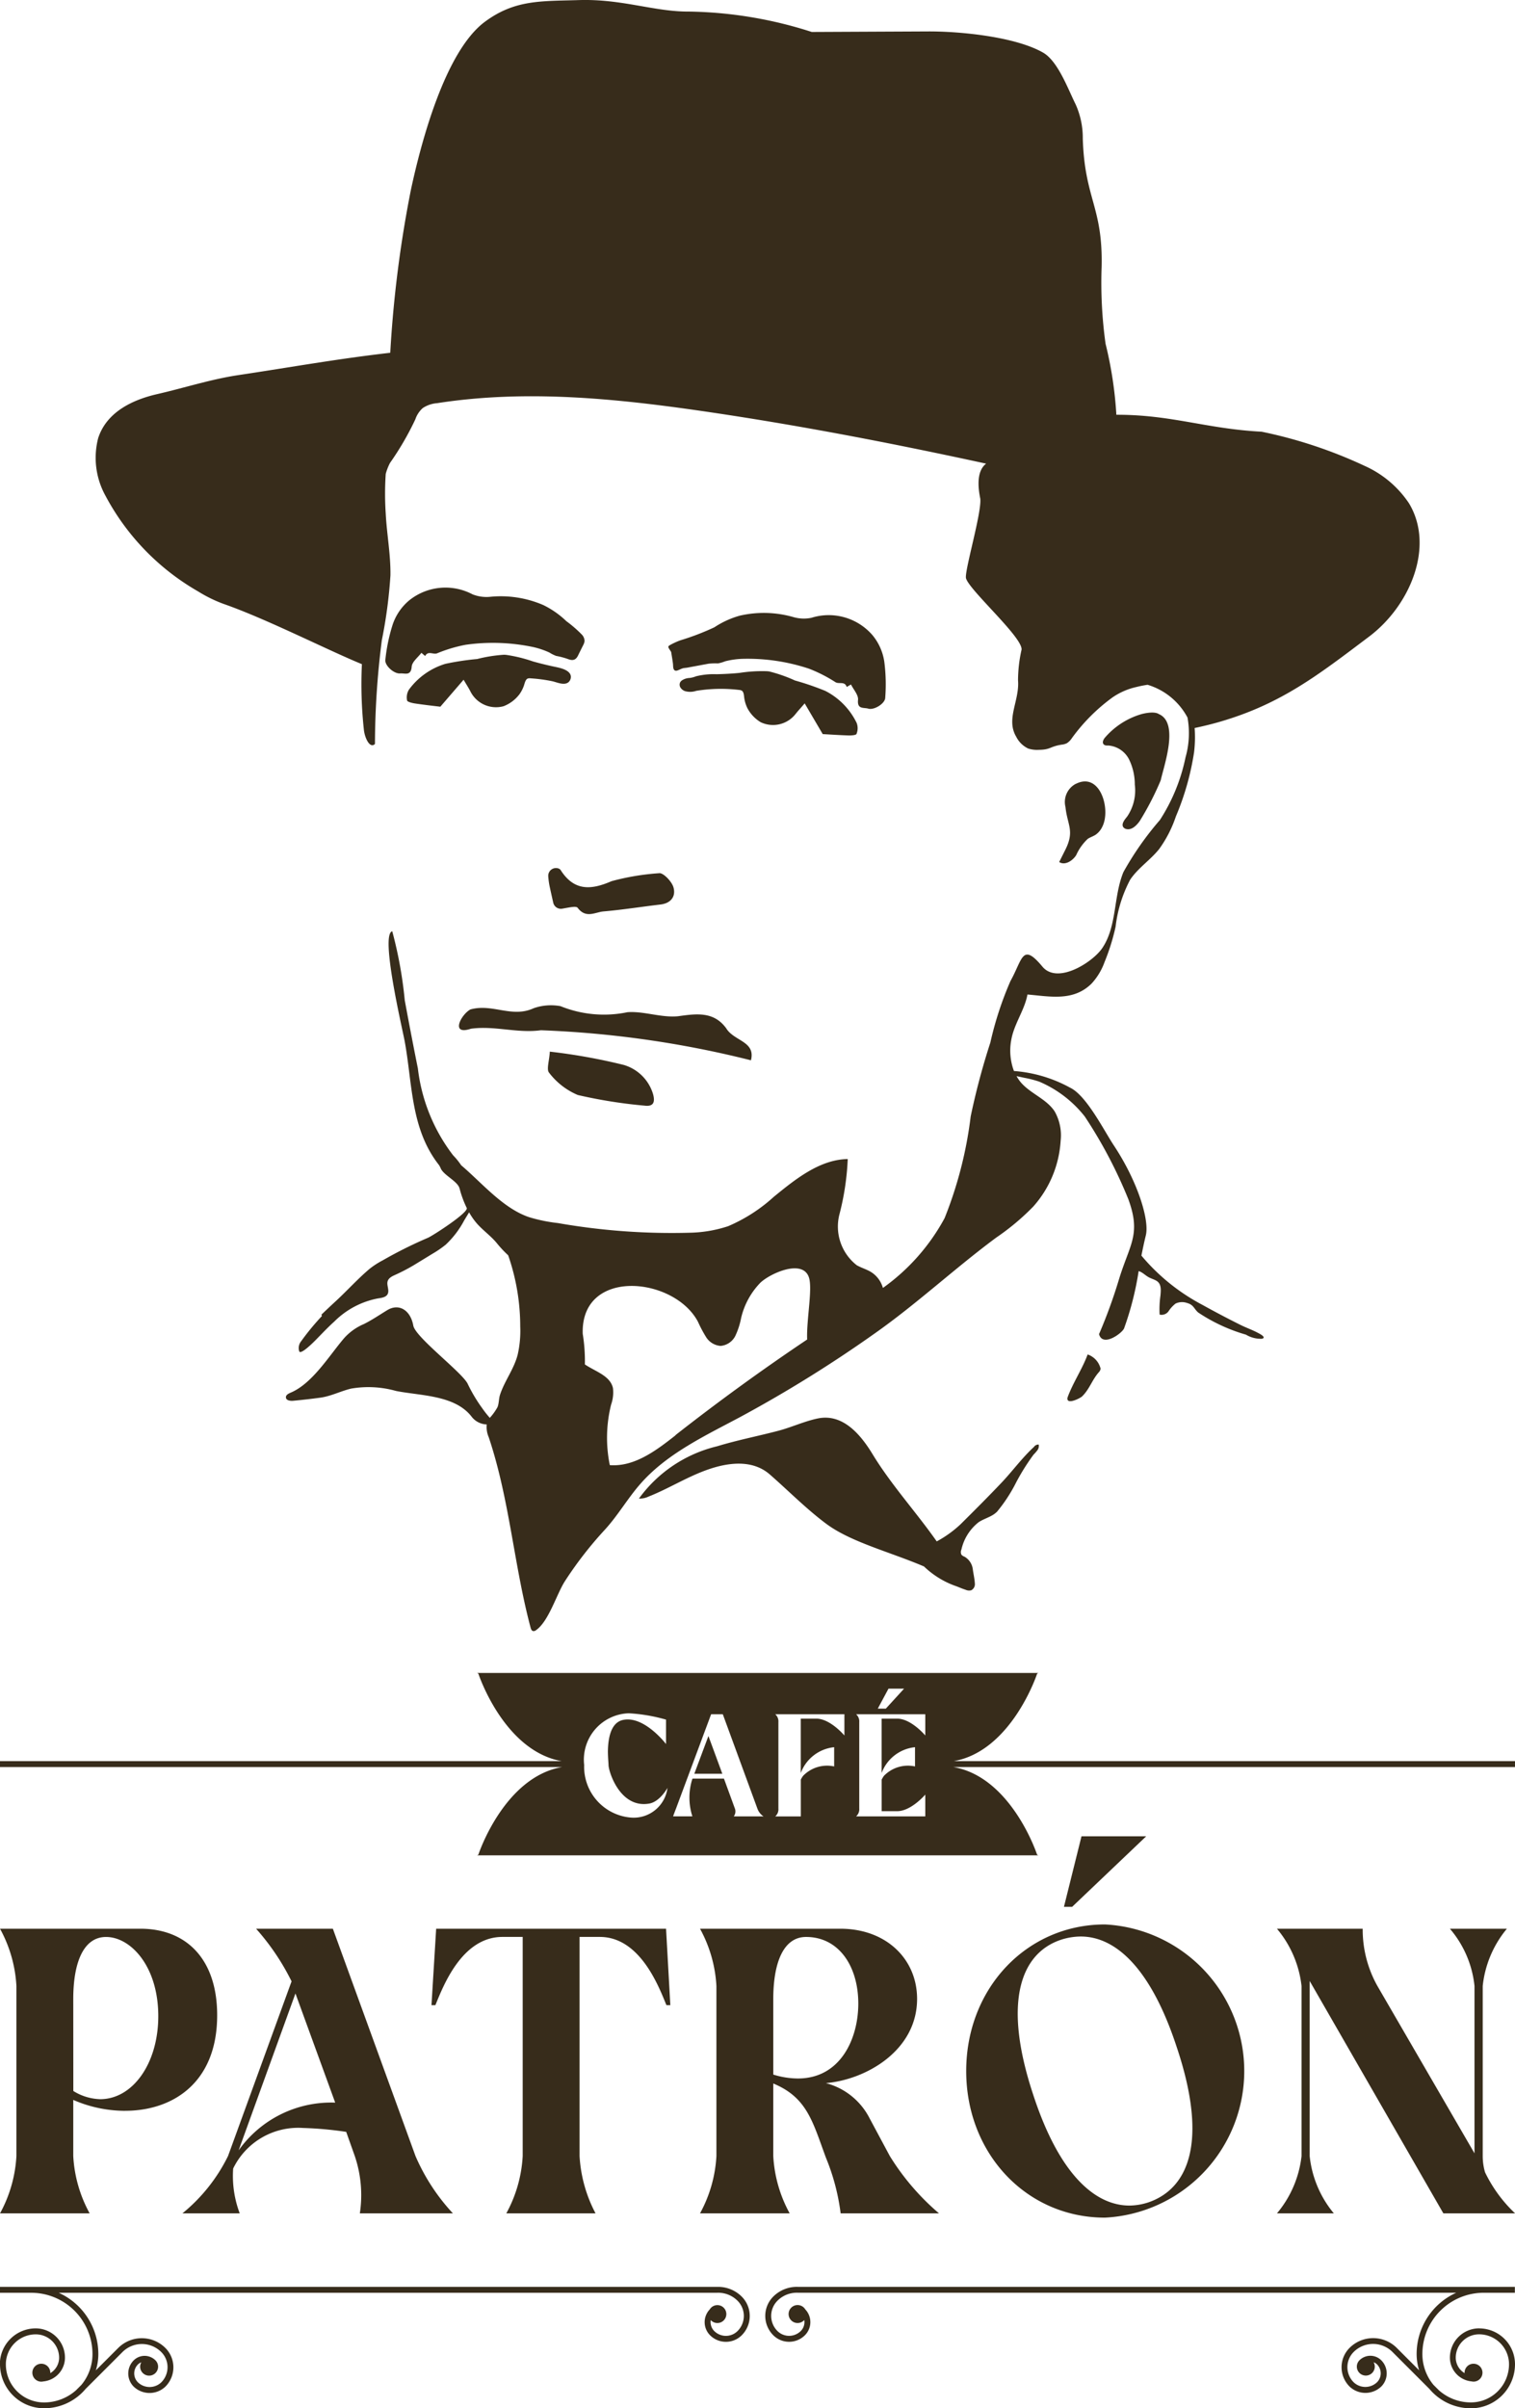 <?xml version="1.0" encoding="UTF-8"?> <svg xmlns="http://www.w3.org/2000/svg" width="92.408" height="146.834" viewBox="0 0 92.408 146.834"><g id="Group_236" data-name="Group 236" transform="translate(-28.606 -25.73)"><path id="Path_1209" data-name="Path 1209" d="M86.708,109.08a.27.27,0,0,0-.132-.1.47.47,0,0,0-.628.482c0,.021,0,.042.005.063a4.579,4.579,0,0,0,.077.542c.074.344.151.687.222,1a.476.476,0,0,0,.544.362c.469-.08.854-.175.946-.051.5.665,1.059.266,1.572.219,1.162-.1,2.317-.285,3.476-.422.66-.077.957-.518.788-1.067-.11-.354-.631-.888-.871-.841a14.841,14.841,0,0,0-2.9.485c-1.2.521-2.261.644-3.1-.671" transform="translate(-23.9 -30.296)" fill="#372c1b"></path><path id="Path_1210" data-name="Path 1210" d="M85.995,125.75a4.3,4.3,0,0,0,1.748,1.353,29.866,29.866,0,0,0,4.072.648c.51.066.662-.176.517-.7a2.639,2.639,0,0,0-1.788-1.782,35.488,35.488,0,0,0-4.51-.811c-.03.565-.218,1.1-.039,1.292" transform="translate(-23.892 -34.609)" fill="#372c1b"></path><path id="Path_1211" data-name="Path 1211" d="M134.072,102.831a.314.314,0,0,0,.165.093c.329.079.622-.214.819-.49a17.662,17.662,0,0,0,1.281-2.486c.2-.91,1.135-3.5-.116-4.034-.028-.012-.234-.2-1.035-.005a4.682,4.682,0,0,0-2.281,1.475c-.074.107-.141.254-.063.358s.2.087.317.09a1.554,1.554,0,0,1,1.249.853,3.5,3.5,0,0,1,.347,1.53,2.823,2.823,0,0,1-.468,1.949c-.164.2-.384.471-.217.666" transform="translate(-36.931 -26.646)" fill="#372c1b"></path><path id="Path_1212" data-name="Path 1212" d="M94.726,121.978c-.763-1.077-1.839-.919-2.957-.764-1.032.1-2.081-.32-3.084-.246A7.055,7.055,0,0,1,84.6,120.6a3.186,3.186,0,0,0-1.633.123c-1.332.617-2.512-.3-3.864.077-.572.307-1.245,1.6.027,1.176,1.449-.2,2.826.289,4.274.092A61.84,61.84,0,0,1,96.214,123.9c.293-1.146-.989-1.159-1.488-1.917" transform="translate(-21.804 -33.523)" fill="#372c1b"></path><path id="Path_1213" data-name="Path 1213" d="M108.287,93.244c.367.1,1.031-.315,1.035-.671a10.659,10.659,0,0,0-.057-2.192,3.287,3.287,0,0,0-.718-1.615,3.527,3.527,0,0,0-3.732-1.061,2.286,2.286,0,0,1-1.079-.04,6.544,6.544,0,0,0-3.287-.091,5.481,5.481,0,0,0-1.549.709,15.512,15.512,0,0,1-2.062.79,4.392,4.392,0,0,0-.62.28c-.175.1-.166.114.03.405a.252.252,0,0,1,.027.094c.034.219.074.436.1.656.017.126-.016.379.152.42a.217.217,0,0,0,.111-.01c.114-.034.217-.1.331-.133.092-.027.189-.025.284-.043l1.294-.24a3.972,3.972,0,0,1,.569-.017,2.352,2.352,0,0,0,.445-.13,4.935,4.935,0,0,1,1.027-.149,11.892,11.892,0,0,1,4.083.6,8.888,8.888,0,0,1,1.621.827c.219.125.57-.076.679.288l.262-.151c.153.31.459.639.43.934-.058.589.331.459.62.536" transform="translate(-26.721 -24.306)" fill="#372c1b"></path><path id="Path_1214" data-name="Path 1214" d="M104.141,94.91c.138-.18.3-.345.535-.623l1.1,1.873c.443.025,1.007.064,1.572.082.17.005.461-.013.489-.094a.907.907,0,0,0,.012-.663,4.3,4.3,0,0,0-1.912-1.958,16.362,16.362,0,0,0-1.849-.634,8.96,8.96,0,0,0-1.581-.554l-.117-.012a8.917,8.917,0,0,0-1.681.1c-.464.048-.931.07-1.4.083a4.434,4.434,0,0,0-1.266.127,1.5,1.5,0,0,1-.385.1.909.909,0,0,0-.427.122.411.411,0,0,0-.14.126.179.179,0,0,0-.014.026.335.335,0,0,0,.022.312.541.541,0,0,0,.275.216,1.167,1.167,0,0,0,.687-.017q.433-.07.872-.1a9.409,9.409,0,0,1,1.752.046.347.347,0,0,1,.167.051c.127.094.119.35.147.491a2.083,2.083,0,0,0,.192.585,2.205,2.205,0,0,0,.8.839,1.746,1.746,0,0,0,2.151-.529" transform="translate(-26.988 -25.671)" fill="#372c1b"></path><path id="Path_1215" data-name="Path 1215" d="M83.215,87.308a5.494,5.494,0,0,0-1.4-.975,6.549,6.549,0,0,0-3.249-.5,2.293,2.293,0,0,1-1.069-.154,3.527,3.527,0,0,0-3.862.374,3.289,3.289,0,0,0-1,1.46,10.651,10.651,0,0,0-.449,2.146c-.061.351.518.876.9.846.3-.024.658.174.706-.416.025-.3.385-.564.591-.842l.23.195c.173-.338.482-.078.72-.161a8.9,8.9,0,0,1,1.743-.523,11.9,11.9,0,0,1,4.127.138,4.973,4.973,0,0,1,.983.331,2.342,2.342,0,0,0,.414.208,4.811,4.811,0,0,1,.679.176c.2.077.4.135.565-.051a.788.788,0,0,0,.108-.177q.147-.3.294-.593a.722.722,0,0,0,.089-.257.582.582,0,0,0-.179-.411,7.629,7.629,0,0,0-.943-.813" transform="translate(-20.074 -23.714)" fill="#372c1b"></path><path id="Path_1216" data-name="Path 1216" d="M80.837,93.389a2.09,2.09,0,0,0,.294-.541c.052-.134.09-.387.232-.457a.351.351,0,0,1,.173-.019,9.47,9.47,0,0,1,1.315.173c.3.061.734.284,1.007.066A.421.421,0,0,0,84,92.352a.371.371,0,0,0-.045-.254c-.173-.282-.655-.371-.951-.434-.439-.093-.876-.2-1.307-.321a8.876,8.876,0,0,0-1.634-.4l-.118-.009a8.917,8.917,0,0,0-1.655.261,16.379,16.379,0,0,0-1.932.292,4.294,4.294,0,0,0-2.233,1.582.91.91,0,0,0-.108.654c.014.085.3.154.465.18.559.085,1.122.147,1.562.2l1.419-1.645c.186.316.311.507.414.709a1.747,1.747,0,0,0,2.021.907,2.209,2.209,0,0,0,.934-.682" transform="translate(-20.58 -25.284)" fill="#372c1b"></path><path id="Path_1217" data-name="Path 1217" d="M130.123,101.785a1.252,1.252,0,0,0-.624,1.411c.11,1.094.572,1.445-.005,2.6l-.378.755c.347.225.809-.068,1.034-.414a3.082,3.082,0,0,1,.71-1c.153-.1.334-.154.487-.256a1.244,1.244,0,0,0,.407-.5c.522-1.053-.144-3.355-1.63-2.592" transform="translate(-35.904 -28.262)" fill="#372c1b"></path><path id="Path_1218" data-name="Path 1218" d="M118.933,117.21c.074-.1-.292-.278-.362-.315-.328-.174-.706-.305-1.044-.474-.784-.391-1.561-.8-2.325-1.224a12.334,12.334,0,0,1-3.715-3c.079-.4.166-.815.269-1.234.232-.946-.51-3.308-1.948-5.479-.617-.932-1.672-3.049-2.67-3.526a8.4,8.4,0,0,0-3.426-1.017,3.531,3.531,0,0,1-.159-1.921c.178-.972.813-1.8.983-2.743,1.383.118,2.8.434,3.914-.669a3.876,3.876,0,0,0,.789-1.31,12.975,12.975,0,0,0,.675-2.164,8.1,8.1,0,0,1,.887-2.857c.479-.716,1.236-1.2,1.772-1.874a7.367,7.367,0,0,0,1.014-1.978,16.35,16.35,0,0,0,1.111-3.911,7.673,7.673,0,0,0,.035-1.485c.51-.108,1.017-.23,1.518-.375,3.755-1.088,6-2.844,9.125-5.2,2.519-1.9,4.007-5.512,2.432-8.126a6.381,6.381,0,0,0-2.708-2.283,28.175,28.175,0,0,0-6.284-2.083c-3.353-.173-5.5-1.042-8.857-1.032A23.91,23.91,0,0,0,109.3,56.6a26.953,26.953,0,0,1-.24-4.69c.082-3.662-1.035-4.126-1.149-7.82A4.972,4.972,0,0,0,107.473,42c-.456-.91-1.073-2.628-1.982-3.15-1.681-.965-5.027-1.3-7-1.293l-7.112.033a25.565,25.565,0,0,0-7.495-1.244c-2.1.016-4.075-.782-6.706-.7-2.305.071-3.9-.033-5.726,1.315-2.444,1.8-3.909,7.4-4.517,10.227A71.613,71.613,0,0,0,65.67,57.15c-3.254.373-6.022.876-9.261,1.361-1.681.252-3.307.783-4.965,1.162-1.51.346-3.08,1.1-3.59,2.682a4.781,4.781,0,0,0,.43,3.484A14.649,14.649,0,0,0,53.949,71.7a8.422,8.422,0,0,0,1.556.763c2.588.9,6.392,2.839,8.435,3.672a25.792,25.792,0,0,0,.123,4.019c.061.507.369,1.146.674.848a50.138,50.138,0,0,1,.419-6.325,29.432,29.432,0,0,0,.525-3.953c.019-1.269-.222-2.505-.287-3.768a18.045,18.045,0,0,1,0-2.42,3.316,3.316,0,0,1,.258-.666A17.746,17.746,0,0,0,67.2,61.208a1.6,1.6,0,0,1,.45-.685,1.816,1.816,0,0,1,.876-.3c5.4-.84,10.861-.29,16.209.487,5.806.845,11.56,1.956,17.28,3.2-.588.45-.5,1.43-.357,2.131.1.842-.983,4.458-.869,4.861.206.731,3.45,3.59,3.388,4.345a8.615,8.615,0,0,0-.216,1.876c.1,1.248-.757,2.361-.106,3.446a1.569,1.569,0,0,0,.731.713,1.762,1.762,0,0,0,.63.077c.751-.005.665-.2,1.407-.316a.94.94,0,0,0,.314-.086,1.037,1.037,0,0,0,.305-.306,11.173,11.173,0,0,1,2.487-2.492,4.163,4.163,0,0,1,1.458-.632,6.622,6.622,0,0,1,.676-.134,4.086,4.086,0,0,1,2.436,2,5.367,5.367,0,0,1-.121,2.423,11.159,11.159,0,0,1-1.561,3.819,18.787,18.787,0,0,0-2.227,3.176c-.619,1.5-.385,3.315-1.3,4.65-.593.861-2.723,2.218-3.642,1.116-1.242-1.491-1.2-.462-1.948.878a20.661,20.661,0,0,0-1.227,3.751,43.147,43.147,0,0,0-1.2,4.506,24.587,24.587,0,0,1-1.591,6.2,12.553,12.553,0,0,1-3.763,4.256A1.672,1.672,0,0,0,95,113.2c-.277-.171-.6-.257-.879-.419a2.992,2.992,0,0,1-1.061-3.071,16.049,16.049,0,0,0,.514-3.4c-1.726.022-3.248,1.274-4.516,2.307a9.882,9.882,0,0,1-2.781,1.787,7.937,7.937,0,0,1-2.184.393,40.2,40.2,0,0,1-8.2-.585,9.666,9.666,0,0,1-1.747-.357c-1.6-.536-2.889-2.1-4.15-3.166a4.236,4.236,0,0,0-.492-.607,10.757,10.757,0,0,1-2.15-5.3q-.417-2.075-.8-4.153a25.474,25.474,0,0,0-.763-4.208c-.745.183.61,5.905.758,6.7.48,2.595.352,5.336,2.089,7.548a1.3,1.3,0,0,1,.1.182c.157.437,1.042.8,1.159,1.25a6.357,6.357,0,0,0,.437,1.189c.135.274-2.1,1.711-2.369,1.822a26.327,26.327,0,0,0-2.752,1.372,5.029,5.029,0,0,0-.806.521c-.71.6-1.36,1.32-2.041,1.951-.3.276-.594.551-.886.832-.016.016.022.089.022.089-.087.1-.17.179-.245.27a14.8,14.8,0,0,0-1.015,1.261.66.66,0,0,0-.123.628c.1.234.962-.651,1.038-.729.362-.369.715-.745,1.1-1.09a5.116,5.116,0,0,1,2.655-1.409c.243-.035.53-.074.614-.3s-.075-.5-.022-.725c.049-.208.253-.315.44-.4a11.489,11.489,0,0,0,1.157-.6l1.132-.692a6.486,6.486,0,0,0,.82-.561,5.656,5.656,0,0,0,1.126-1.478l.3-.493a4.052,4.052,0,0,0,.478.683c.388.44.857.754,1.232,1.219a6.82,6.82,0,0,0,.67.713c.008.02.016.038.023.059a13.239,13.239,0,0,1,.716,4.287,6.519,6.519,0,0,1-.157,1.721c-.226.878-.8,1.595-1.077,2.444-.079.245-.057.522-.156.757a3.43,3.43,0,0,1-.466.647,6.28,6.28,0,0,1-.462-.587,9.417,9.417,0,0,1-.878-1.469c-.29-.674-3.2-2.852-3.327-3.57-.167-.926-.861-1.384-1.593-.938-.471.287-.928.6-1.421.845a3.405,3.405,0,0,0-1.188.84c-.914,1.061-1.934,2.771-3.267,3.338-.14.059-.315.146-.3.3.014.178.257.214.435.2q.831-.077,1.658-.189c.664-.09,1.24-.4,1.886-.554a6.209,6.209,0,0,1,2.733.143c1.51.3,3.57.245,4.6,1.551a1.21,1.21,0,0,0,.936.492.109.109,0,0,1,0,.014,1.557,1.557,0,0,0,.123.765c1.273,3.8,1.529,7.763,2.55,11.6.024.092.064.2.157.219a.229.229,0,0,0,.175-.053c.783-.545,1.249-2.187,1.766-2.992a23.069,23.069,0,0,1,2.427-3.127c.8-.871,1.393-1.911,2.172-2.8,1.636-1.866,3.965-2.94,6.152-4.112a79.409,79.409,0,0,0,8.127-5.051c2.571-1.806,4.9-3.983,7.431-5.858a14.628,14.628,0,0,0,2.26-1.894,6.626,6.626,0,0,0,1.666-4.007,2.961,2.961,0,0,0-.365-1.791c-.5-.762-1.466-1.077-2.06-1.765a2.361,2.361,0,0,1-.264-.386l.461.1a6.834,6.834,0,0,1,.923.237,7.053,7.053,0,0,1,2.778,2.126,28.459,28.459,0,0,1,2.658,5.046c.8,2.189.06,2.749-.607,4.994a31.066,31.066,0,0,1-1.182,3.228c.218.819,1.413-.058,1.529-.354a18.487,18.487,0,0,0,.887-3.489.831.831,0,0,1,.185.082c.154.092.285.218.443.3s.318.124.463.212c.311.19.266.573.24.894a5.925,5.925,0,0,0-.052,1.163.516.516,0,0,0,.549-.209,1.956,1.956,0,0,1,.423-.461.918.918,0,0,1,.707-.035c.406.113.413.354.674.578a10.4,10.4,0,0,0,2.913,1.351,1.745,1.745,0,0,0,.949.251.2.2,0,0,0,.131-.053m-35.869,5.936c-1.183.931-2.512,1.935-4.013,1.821a8.348,8.348,0,0,1,.079-3.688,2.23,2.23,0,0,0,.113-1.011c-.168-.752-1.058-1-1.712-1.44a10.436,10.436,0,0,0-.131-1.865c-.134-4.043,5.571-3.5,7.03-.734a7.75,7.75,0,0,0,.5.941,1.142,1.142,0,0,0,.879.528,1.11,1.11,0,0,0,.9-.614A4.586,4.586,0,0,0,87.071,116a4.588,4.588,0,0,1,1.171-2.147c.588-.564,2.582-1.479,2.965-.326.232.7-.158,2.607-.108,3.785q-4.124,2.766-8.034,5.832" transform="translate(-13.26 -9.911)" fill="#372c1b"></path><path id="Path_1219" data-name="Path 1219" d="M117.719,157.141c-.73.667-1.3,1.46-1.975,2.175-.823.868-1.671,1.715-2.52,2.557a6.863,6.863,0,0,1-1.451,1.043c-1.262-1.8-2.771-3.44-3.918-5.325-.715-1.176-1.8-2.482-3.323-2.174-.813.165-1.609.54-2.418.753-1.242.327-2.5.569-3.733.945a8.272,8.272,0,0,0-4.772,3.189,1.219,1.219,0,0,0,.582-.119c1.2-.474,2.3-1.169,3.513-1.61,1.291-.471,2.808-.68,3.883.255,1.146,1,2.239,2.115,3.459,3.021,1.5,1.111,3.856,1.7,5.95,2.592a5.373,5.373,0,0,0,2.013,1.221c.173.071.347.143.523.2a.521.521,0,0,0,.345.032.418.418,0,0,0,.22-.427c-.015-.269-.083-.564-.121-.832a1.029,1.029,0,0,0-.51-.79.46.46,0,0,1-.182-.116.355.355,0,0,1-.006-.313,2.933,2.933,0,0,1,1.061-1.68c.264-.17.57-.265.84-.424a1.529,1.529,0,0,0,.272-.208,9.444,9.444,0,0,0,1.173-1.8,13.376,13.376,0,0,1,1.053-1.678,2.524,2.524,0,0,0,.239-.274.43.43,0,0,0,.077-.343.335.335,0,0,0-.276.123" transform="translate(-26.031 -43.205)" fill="#372c1b"></path><path id="Path_1220" data-name="Path 1220" d="M131.044,150.033c-.323.887-.9,1.724-1.228,2.63-.094.475.767.047.89-.072.453-.44.6-.994,1.017-1.47a.365.365,0,0,0,.11-.225,1.221,1.221,0,0,0-.789-.863" transform="translate(-36.097 -41.721)" fill="#372c1b"></path><path id="Path_1221" data-name="Path 1221" d="M132.033,182.31H97.8c3.506-.623,5.056-5.252,5.073-5.3a.112.112,0,0,1,.105-.077H68.711a.112.112,0,0,1,.105.077c.017.051,1.567,4.68,5.073,5.3H39.625v.36h34.28c-3.517.612-5.072,5.256-5.089,5.305a.111.111,0,0,1-.105.077h34.263a.111.111,0,0,1-.105-.077c-.017-.05-1.572-4.693-5.089-5.305h34.252Zm-38.214-4.42h.951l-1.115,1.219h-.49Zm-15.68,7.862a3.106,3.106,0,0,1-2.883-3.21,2.831,2.831,0,0,1,2.72-3.151,10.311,10.311,0,0,1,2.274.387v1.489s-1.323-1.738-2.616-1.471c-.765.159-.92,1.141-.931,1.933.005.39.039.707.039.814,0,.386.7,2.69,2.512,2.348.64-.134,1.085-.952,1.085-.952a2.077,2.077,0,0,1-2.2,1.813m6.242-.074a.507.507,0,0,0,.059-.505l-.658-1.8H81.864l-.021.059a3.721,3.721,0,0,0,.014,2.244H80.681s.045-.134.178-.476L83,179.451h.713l2.11,5.752a.961.961,0,0,0,.372.476Zm6.748-6.108v1.175s-.862-1.026-1.71-1.026h-.951v3.315a2.435,2.435,0,0,1,2.037-1.575v1.173a2.035,2.035,0,0,0-1.9.58,1.711,1.711,0,0,0-.134.223v2.244h-1.56a.573.573,0,0,0,.193-.476v-5.277a.573.573,0,0,0-.193-.475h4.221Zm4.934,0v1.175s-.862-1.026-1.71-1.026H93.4v3.315a2.433,2.433,0,0,1,2.036-1.575v1.173a2.035,2.035,0,0,0-1.9.58,2.337,2.337,0,0,0-.134.223v1.925h.951c.848,0,1.71-1.011,1.71-1.011v1.329H91.842a.573.573,0,0,0,.193-.476v-5.277a.573.573,0,0,0-.193-.475h4.221Zm-14.087,3.507h1.707l-.847-2.3Z" transform="translate(-11.019 -49.201)" fill="#372c1b"></path><path id="Path_1222" data-name="Path 1222" d="M147.826,231.307a1.787,1.787,0,0,0-1.785,1.785,1.46,1.46,0,0,0,1.324,1.45.536.536,0,0,0,.118.014h.021v0a.546.546,0,1,0-.568-.544c0,.009,0,.017,0,.025a1.1,1.1,0,0,1-.538-.942,1.426,1.426,0,0,1,1.424-1.424,1.828,1.828,0,0,1,1.825,1.826,2.329,2.329,0,0,1-2.326,2.327,2.939,2.939,0,0,1-1.951-.741l0,0-.333-.332a2.942,2.942,0,0,1-.674-1.876,3.74,3.74,0,0,1,3.713-3.737h1.928v-.36H106.283a2.037,2.037,0,0,0-1.515.594,1.667,1.667,0,0,0,0,2.354,1.367,1.367,0,0,0,1.934,0,1.13,1.13,0,0,0,.02-1.575.548.548,0,1,0-.061.65.768.768,0,0,1-.213.669,1.009,1.009,0,0,1-1.424,0,1.306,1.306,0,0,1,0-1.845,1.668,1.668,0,0,1,1.253-.489h40.151a4.1,4.1,0,0,0-2.416,3.737,3.306,3.306,0,0,0,.153.994L142.8,232.5a2.037,2.037,0,0,0-2.88,0,1.667,1.667,0,0,0,0,2.355,1.4,1.4,0,0,0,1.935,0,1.132,1.132,0,0,0,0-1.6.942.942,0,0,0-1.331,0l0,0a.547.547,0,1,0,.935.385.538.538,0,0,0-.071-.266.574.574,0,0,1,.208.131.771.771,0,0,1,0,1.089,1.033,1.033,0,0,1-1.426,0,1.307,1.307,0,0,1,0-1.845,1.676,1.676,0,0,1,2.37,0L144.79,235a3.309,3.309,0,0,0,2.535,1.183,2.69,2.69,0,0,0,2.687-2.687,2.188,2.188,0,0,0-2.186-2.186" transform="translate(-28.998 -63.616)" fill="#372c1b"></path><path id="Path_1223" data-name="Path 1223" d="M39.625,233.493a2.69,2.69,0,0,0,2.687,2.687A3.309,3.309,0,0,0,44.847,235l2.246-2.246a1.676,1.676,0,0,1,2.37,0,1.307,1.307,0,0,1,0,1.845,1.032,1.032,0,0,1-1.425,0,.769.769,0,0,1,0-1.089.571.571,0,0,1,.207-.131.536.536,0,0,0-.071.266.547.547,0,1,0,.936-.385l0,0a.942.942,0,0,0-1.331,0,1.133,1.133,0,0,0,0,1.6,1.4,1.4,0,0,0,1.935,0,1.668,1.668,0,0,0,0-2.355,2.037,2.037,0,0,0-2.88,0l-1.364,1.364a3.306,3.306,0,0,0,.153-.994,4.1,4.1,0,0,0-2.416-3.737H83.361a1.668,1.668,0,0,1,1.253.489,1.305,1.305,0,0,1,0,1.844,1.008,1.008,0,0,1-1.424,0,.77.77,0,0,1-.213-.668.546.546,0,1,0-.061-.65,1.13,1.13,0,0,0,.019,1.575,1.367,1.367,0,0,0,1.934,0,1.667,1.667,0,0,0,0-2.354,2.04,2.04,0,0,0-1.515-.595H39.625v.36h1.928a3.74,3.74,0,0,1,3.713,3.737,2.938,2.938,0,0,1-.674,1.876l-.333.333,0,0a2.939,2.939,0,0,1-1.951.741,2.329,2.329,0,0,1-2.326-2.327,1.828,1.828,0,0,1,1.825-1.826,1.426,1.426,0,0,1,1.424,1.424,1.1,1.1,0,0,1-.538.942c0-.009,0-.017,0-.025a.547.547,0,1,0-.568.544v0h.021a.536.536,0,0,0,.118-.014,1.46,1.46,0,0,0,1.324-1.45,1.787,1.787,0,0,0-1.785-1.785,2.188,2.188,0,0,0-2.186,2.186" transform="translate(-11.019 -63.616)" fill="#372c1b"></path><path id="Path_1224" data-name="Path 1224" d="M131.534,196.364h-3.471a6.376,6.376,0,0,1,1.5,3.494v10.2l-5.92-10.2a7.031,7.031,0,0,1-.9-3.494h-5.23a6.559,6.559,0,0,1,1.5,3.494v10.365a6.559,6.559,0,0,1-1.5,3.495h3.47a6.518,6.518,0,0,1-1.474-3.495V199.549l8.154,14.168h4.375a8.527,8.527,0,0,1-1.831-2.5,3.494,3.494,0,0,1-.143-1V199.858a6.512,6.512,0,0,1,1.474-3.494m-84.277,11.1c2.876,0,5.61-1.688,5.61-5.824,0-3.423-1.878-5.277-4.683-5.277H39.626a8.175,8.175,0,0,1,1,3.494v10.365a8.176,8.176,0,0,1-1,3.495h5.467a8.176,8.176,0,0,1-1-3.495V206.8a7.931,7.931,0,0,0,3.162.666m-3.162-6.8c0-2.282.642-3.8,2-3.8,1.5,0,3.186,1.783,3.186,4.826,0,2.9-1.569,5.064-3.542,5.064a3.265,3.265,0,0,1-1.64-.5Zm54.466,4.374c0,5.04,3.685,8.939,8.463,8.939a8.95,8.95,0,0,0,0-17.877c-4.778,0-8.463,3.9-8.463,8.938m5.8-8.011a4,4,0,0,1,1.188-.191c2.092,0,4.256,1.878,5.848,6.728,1.949,5.8.713,8.654-1.735,9.485a3.82,3.82,0,0,1-1.141.191c-2.091,0-4.279-1.878-5.871-6.751-1.926-5.8-.689-8.677,1.712-9.462M90,210.318a13.175,13.175,0,0,1,.9,3.4H96.9a14.833,14.833,0,0,1-3-3.495l-1.236-2.305A4.17,4.17,0,0,0,90,205.777c2.473-.214,5.563-2,5.563-5.135,0-2.425-1.878-4.279-4.683-4.279H82.323a8.175,8.175,0,0,1,1,3.494v10.365a8.176,8.176,0,0,1-1,3.495h5.468a8.175,8.175,0,0,1-1-3.495V205.8c2.068.855,2.4,2.33,3.209,4.516m-3.209-9.651c0-2.282.642-3.8,2-3.8,2,0,3.186,1.783,3.186,4.065,0,2.116-1.07,4.564-3.685,4.564a5.125,5.125,0,0,1-1.5-.238Zm18.8-9.937-1.07,4.3h.5l4.516-4.3ZM67.25,213.717a12.226,12.226,0,0,1-2.282-3.495l-5.04-13.859H55.245a14.368,14.368,0,0,1,2.164,3.209l-3.875,10.65a10.453,10.453,0,0,1-2.781,3.495h3.494a6.451,6.451,0,0,1-.4-2.734,4.406,4.406,0,0,1,4.256-2.472,22.088,22.088,0,0,1,2.639.238l.523,1.473a7.414,7.414,0,0,1,.309,3.495ZM54.175,209.89l3.471-9.58,2.425,6.656a6.914,6.914,0,0,0-5.9,2.924m22.038-13.027c2.473,0,3.613,3.067,4.065,4.16h.238l-.261-4.659H66.229l-.285,4.659h.238c.451-1.094,1.593-4.16,4.089-4.16h1.236v13.36a8.175,8.175,0,0,1-1,3.495h5.444a8.477,8.477,0,0,1-.975-3.495v-13.36Z" transform="translate(-11.019 -53.037)" fill="#372c1b"></path></g></svg> 
